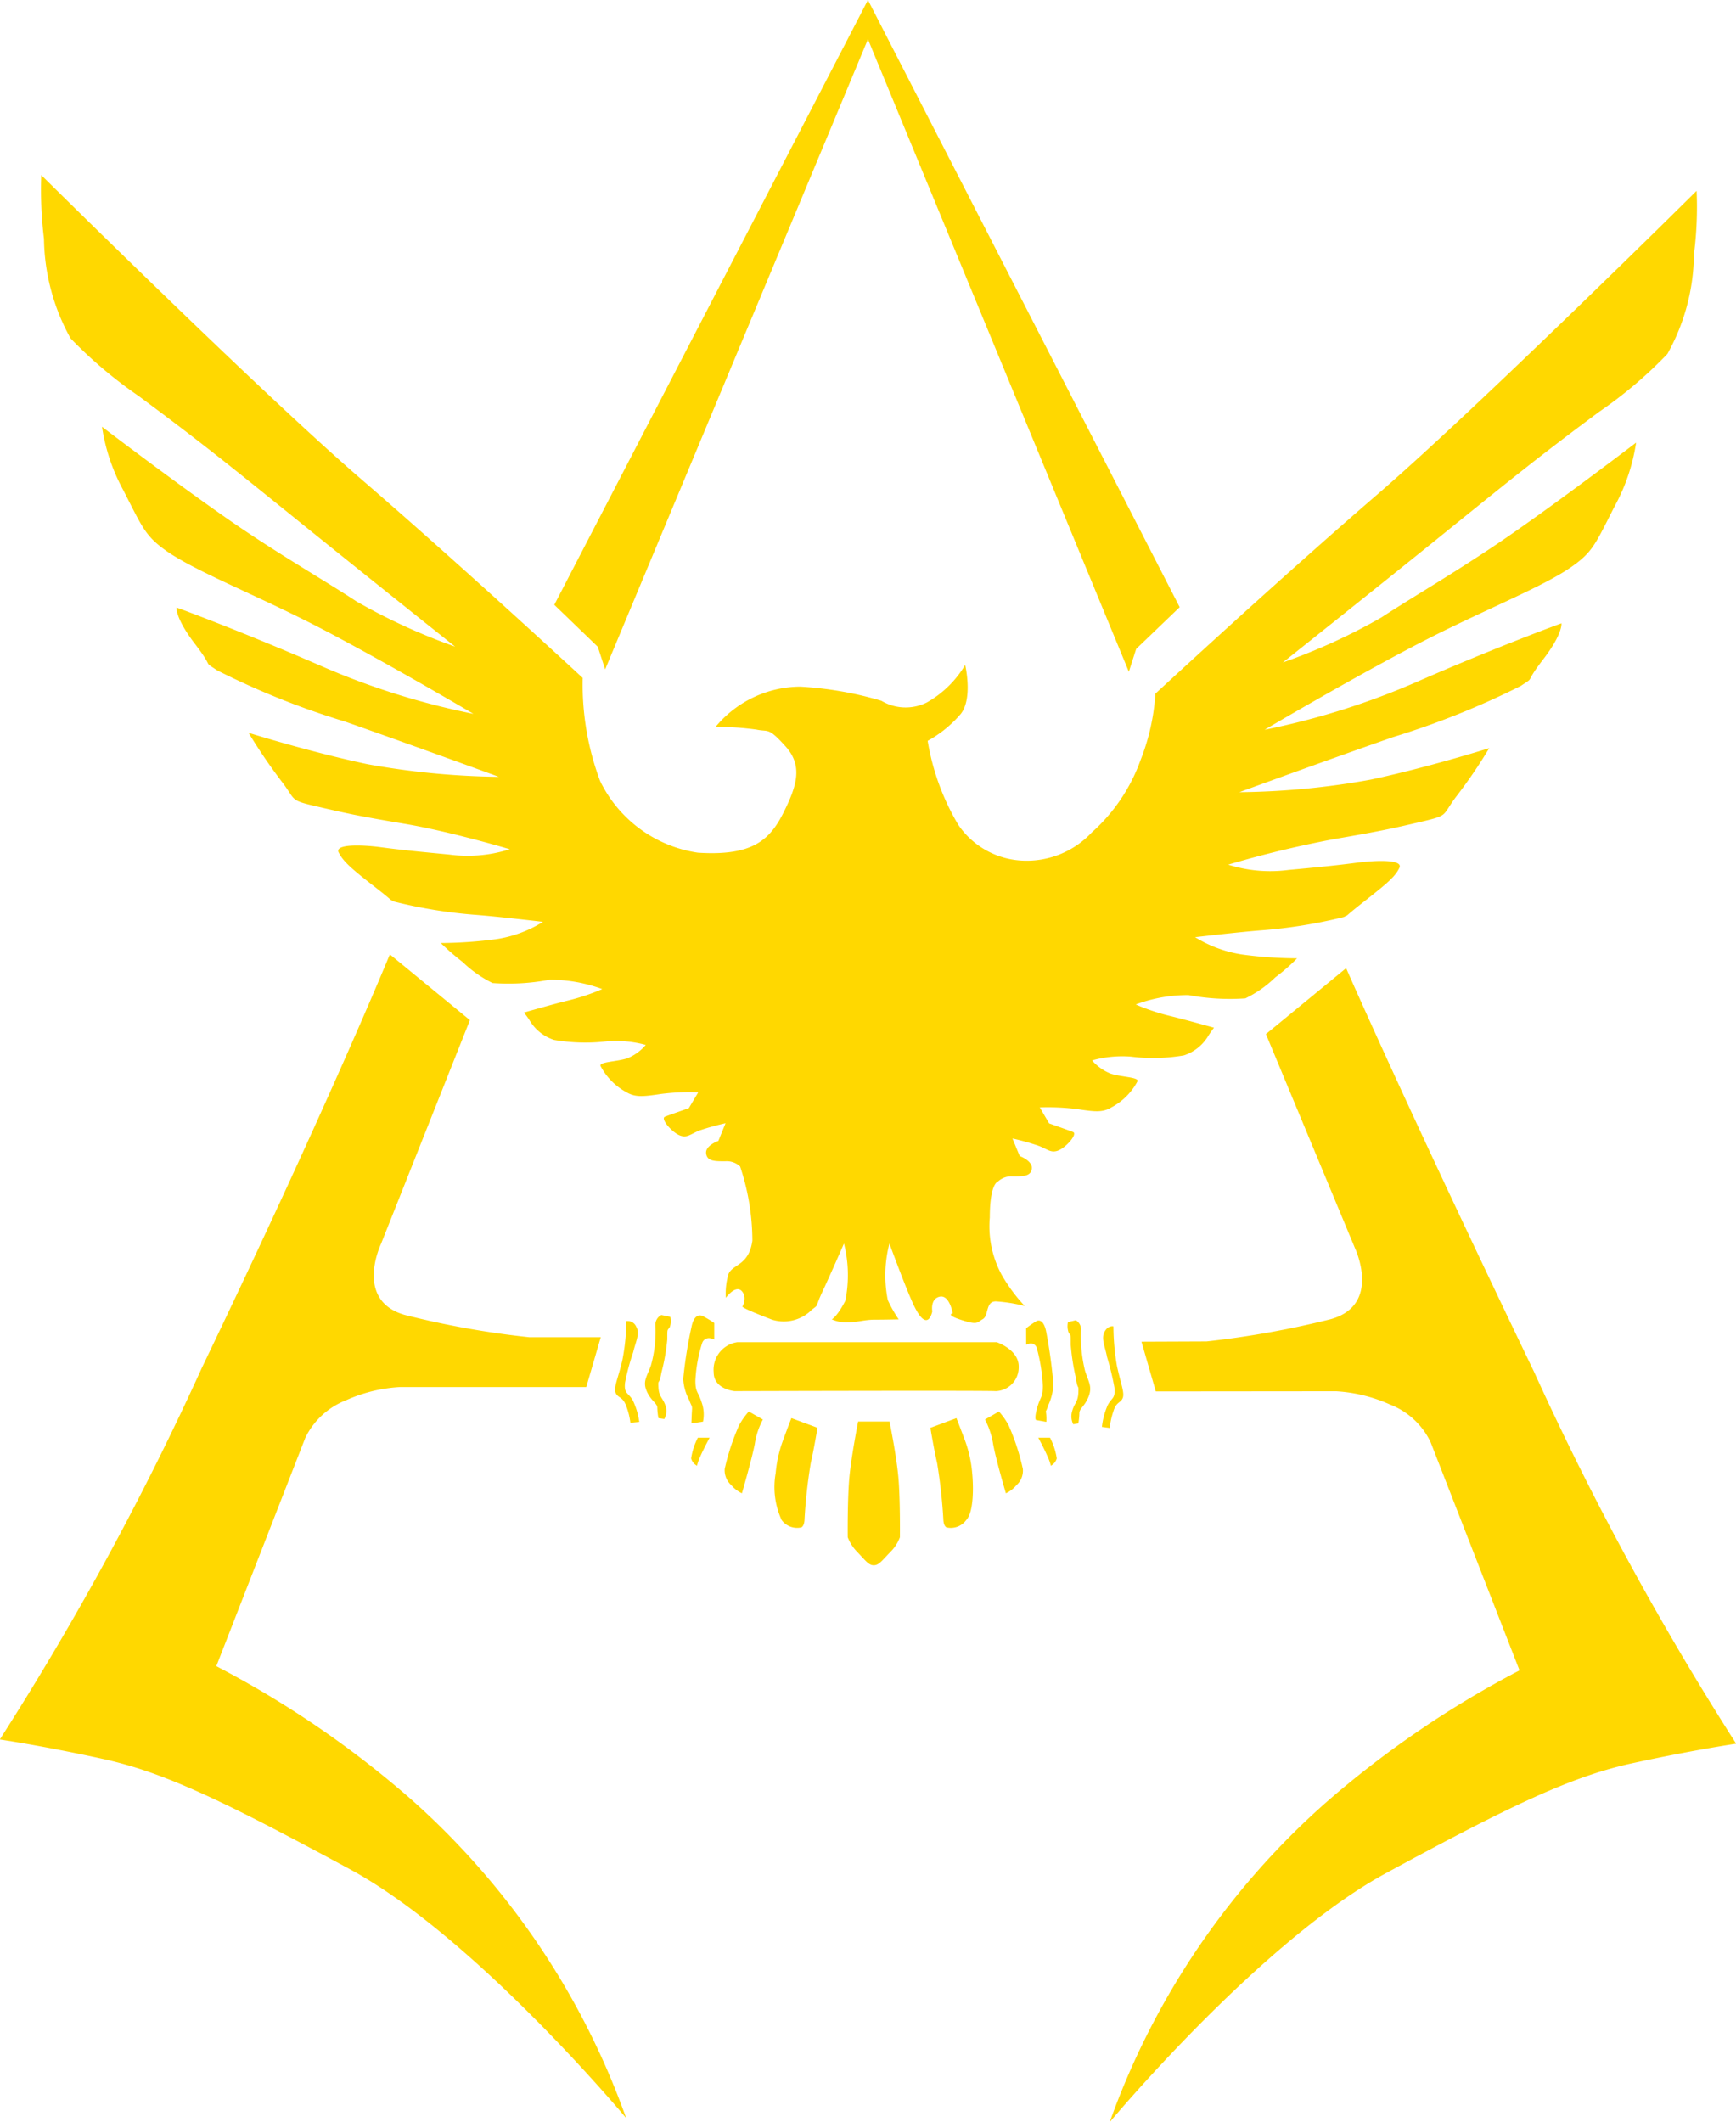 <svg id="グループ_1036" data-name="グループ 1036" xmlns="http://www.w3.org/2000/svg" width="52.67" height="64.362" viewBox="0 0 52.67 64.362">
  <g id="グループ_1035" data-name="グループ 1035" transform="translate(0 0)">
    <path id="パス_904" data-name="パス 904" d="M171.859,251.6a.592.592,0,0,1,.451-.161c.318,0,.558,0,.581-.238s-.368-.379-.368-.379l-.219-.532a7.154,7.154,0,0,1,.8.224c.264.1.373.236.61.131s.577-.5.424-.554c-.324-.12-.721-.259-.721-.259l-.284-.484a7.02,7.02,0,0,1,1.137.051c.527.08.768.109,1.033-.051a1.9,1.9,0,0,0,.795-.795c.042-.125-.5-.125-.817-.231a1.463,1.463,0,0,1-.561-.4,3.4,3.4,0,0,1,1.177-.115,5.467,5.467,0,0,0,1.61-.038,1.354,1.354,0,0,0,.738-.591,2.752,2.752,0,0,1,.174-.248s-.888-.249-1.329-.355a6.482,6.482,0,0,1-1.046-.35,4.528,4.528,0,0,1,1.6-.285,6.8,6.8,0,0,0,1.726.1,3.462,3.462,0,0,0,.91-.639,5.518,5.518,0,0,0,.659-.576,12.765,12.765,0,0,1-1.665-.115,3.827,3.827,0,0,1-1.429-.526s1.33-.156,2.045-.211a15.151,15.151,0,0,0,2.465-.4c.21-.107-.087.082.626-.478s.928-.746,1.06-1.009-.679-.24-1.292-.16-1.218.14-2.065.218a4.225,4.225,0,0,1-1.834-.16,32.584,32.584,0,0,1,3.2-.773c1.4-.24,1.77-.321,2.7-.539.79-.187.586-.174,1-.73a15.193,15.193,0,0,0,1.019-1.492s-1.846.582-3.591.954a23.488,23.488,0,0,1-3.991.382s2.549-.933,4.665-1.671a24.875,24.875,0,0,0,3.872-1.551c.478-.32.068-.009.677-.8s.559-1.1.559-1.1-1.883.682-4.372,1.769a22.782,22.782,0,0,1-4.633,1.459s2.469-1.459,4.513-2.531c2-1.052,3.866-1.761,4.791-2.406.654-.454.733-.7,1.316-1.843a5.8,5.8,0,0,0,.65-1.929s-2,1.53-3.62,2.662c-1.562,1.1-3.1,1.981-4.109,2.642a17.91,17.91,0,0,1-2.988,1.364s2.689-2.137,4.755-3.806,2.957-2.4,4.846-3.8a13.191,13.191,0,0,0,2.064-1.75,6.289,6.289,0,0,0,.807-3.019,11.406,11.406,0,0,0,.081-1.93s-6.621,6.564-9.692,9.214-6.729,6.038-6.729,6.038a6.6,6.6,0,0,1-.449,2.012,5.357,5.357,0,0,1-1.484,2.2,2.7,2.7,0,0,1-2.147.849,2.488,2.488,0,0,1-1.9-1.084,7.313,7.313,0,0,1-.929-2.546,3.614,3.614,0,0,0,1.006-.819c.372-.479.132-1.484.132-1.484a3.152,3.152,0,0,1-1.164,1.139,1.437,1.437,0,0,1-1.378-.052,10.777,10.777,0,0,0-2.464-.428,3.355,3.355,0,0,0-2.567,1.221,8.573,8.573,0,0,1,1.244.082c.371.078.345-.082.872.5s.371,1.166-.052,2.012-.953,1.326-2.6,1.221a3.931,3.931,0,0,1-2.967-2.175,8.341,8.341,0,0,1-.528-3.126s-3.657-3.387-6.727-6.035-9.7-9.217-9.7-9.217a12.338,12.338,0,0,0,.082,1.933,6.39,6.39,0,0,0,.806,3.019,13.481,13.481,0,0,0,2.066,1.749c1.889,1.4,2.781,2.123,4.849,3.793s4.753,3.809,4.753,3.809a18.233,18.233,0,0,1-2.988-1.368c-1-.66-2.547-1.536-4.111-2.643-1.608-1.128-3.614-2.658-3.614-2.658a5.785,5.785,0,0,0,.648,1.928c.583,1.137.662,1.387,1.319,1.848.925.641,2.784,1.351,4.789,2.4,2.046,1.074,4.513,2.532,4.513,2.532a22.685,22.685,0,0,1-4.634-1.458c-2.492-1.083-4.372-1.767-4.372-1.767s-.051.311.56,1.107.2.485.673.8a24.212,24.212,0,0,0,3.875,1.552c2.117.741,4.668,1.676,4.668,1.676a23.764,23.764,0,0,1-3.992-.385c-1.75-.371-3.6-.95-3.6-.95a16.641,16.641,0,0,0,1.018,1.495c.42.548.217.543,1.007.728.935.218,1.3.3,2.7.535s3.2.773,3.2.773a4.2,4.2,0,0,1-1.831.162c-.851-.081-1.458-.139-2.068-.221s-1.425-.1-1.292.159.346.46,1.059,1.013.418.372.629.477a14.7,14.7,0,0,0,2.465.4c.714.055,2.045.213,2.045.213a3.724,3.724,0,0,1-1.43.526,13.349,13.349,0,0,1-1.67.116,7.305,7.305,0,0,0,.664.577,3.574,3.574,0,0,0,.906.637,6.681,6.681,0,0,0,1.728-.1,4.548,4.548,0,0,1,1.6.283,6.5,6.5,0,0,1-1.046.349c-.44.107-1.331.363-1.331.363a2.282,2.282,0,0,1,.177.243,1.343,1.343,0,0,0,.734.586,5.6,5.6,0,0,0,1.612.043,3.45,3.45,0,0,1,1.174.11,1.44,1.44,0,0,1-.559.406c-.318.105-.859.105-.814.231a1.929,1.929,0,0,0,.792.8c.266.155.505.131,1.036.051a6.827,6.827,0,0,1,1.138-.051l-.287.482s-.4.136-.72.256c-.151.056.189.451.423.559s.345-.028.612-.136a7.431,7.431,0,0,1,.8-.223l-.218.536s-.4.138-.372.379.266.239.579.239a.594.594,0,0,1,.453.158,7.149,7.149,0,0,1,.372,2.251c-.109.768-.6.7-.728,1.018a2.115,2.115,0,0,0-.077.714s.292-.4.478-.209.026.473.026.473-.075.028.9.4a1.2,1.2,0,0,0,1.214-.311c.216-.16.076-.035.312-.538s.654-1.461.654-1.461a3.934,3.934,0,0,1,.041,1.736c-.243.479-.41.564-.41.564a1.045,1.045,0,0,0,.475.089c.323,0,.509-.079.823-.079s.731-.01.731-.01a4.04,4.04,0,0,1-.33-.583,3.811,3.811,0,0,1,.049-1.718s.426,1.166.669,1.718c.481,1.121.632.341.632.341s-.068-.358.2-.44c.321-.1.419.5.419.5s-.238.039.263.2.468.079.651-.026.078-.538.394-.538a4.826,4.826,0,0,1,.878.141,4.946,4.946,0,0,1-.71-.964,3.09,3.09,0,0,1-.351-1.72C171.618,251.647,171.859,251.6,171.859,251.6Z" transform="translate(-141.586 -215.758)" fill="#ffd800"/>
    <path id="パス_905" data-name="パス 905" d="M256.089,331.033" transform="translate(-225.102 -296.865)" fill="#ffd800"/>
    <path id="パス_906" data-name="パス 906" d="M217.952,353.089a3.538,3.538,0,0,0-.355-.214c-.123-.051-.271,0-.338.346a13.324,13.324,0,0,0-.248,1.561,1.51,1.51,0,0,0,.177.636c.1.267.1.136.082.427l-.011.288.352-.052a1.094,1.094,0,0,0-.041-.584c-.108-.341-.19-.292-.19-.661a4.456,4.456,0,0,1,.205-1.138.215.215,0,0,1,.272-.139c.11.03.095.03.095.03Z" transform="translate(-196.282 -312.961)" fill="#ffd800"/>
    <path id="パス_907" data-name="パス 907" d="M213.09,352.811a.329.329,0,0,0-.181.32,3.788,3.788,0,0,1-.139,1.221c-.125.338-.251.477-.125.769s.321.368.321.5a2.192,2.192,0,0,0,.035.319l.177.026a.494.494,0,0,0,.038-.4c-.074-.236-.2-.264-.215-.556s.016-.027.09-.45a6.241,6.241,0,0,0,.178-1.006c0-.34,0-.264.072-.368a.51.51,0,0,0,.019-.319Z" transform="translate(-193.024 -312.926)" fill="#ffd800"/>
    <path id="パス_908" data-name="パス 908" d="M209.482,353.508a6.281,6.281,0,0,1-.123,1.2c-.124.527-.268.817-.2.977s.215.105.321.4a2.129,2.129,0,0,1,.126.506l.269-.026a2.189,2.189,0,0,0-.2-.663c-.144-.239-.269-.183-.231-.531a6.934,6.934,0,0,1,.248-.923c.073-.319.213-.559.09-.771A.281.281,0,0,0,209.482,353.508Z" transform="translate(-190.48 -313.437)" fill="#ffd800"/>
    <path id="パス_909" data-name="パス 909" d="M256.644,353.693a2.872,2.872,0,0,1,.313-.217c.1-.05.237,0,.3.347a15.434,15.434,0,0,1,.214,1.563,1.68,1.68,0,0,1-.154.637c-.087.265-.075.131-.071.218a1.388,1.388,0,0,1,.01.291l-.311-.055s-.062-.031.034-.375.171-.292.171-.663a5.182,5.182,0,0,0-.181-1.137.186.186,0,0,0-.239-.138c-.1.027-.085.027-.085.027Z" transform="translate(-225.511 -313.405)" fill="#ffd800"/>
    <path id="パス_910" data-name="パス 910" d="M261.673,353.42a.321.321,0,0,1,.154.319,4.476,4.476,0,0,0,.126,1.219c.111.344.22.474.111.766s-.283.374-.283.505a2.285,2.285,0,0,1-.032.318l-.155.028a.543.543,0,0,1-.032-.4c.062-.237.174-.264.187-.556s-.014-.027-.075-.45a6.694,6.694,0,0,1-.156-1.008c0-.343,0-.263-.064-.368a.572.572,0,0,1-.019-.318Z" transform="translate(-229.032 -313.375)" fill="#ffd800"/>
    <path id="パス_911" data-name="パス 911" d="M265.755,354.114a7.242,7.242,0,0,0,.106,1.195c.112.527.24.818.176.978s-.189.1-.282.4a2.33,2.33,0,0,0-.112.507l-.237-.031a2.252,2.252,0,0,1,.175-.658c.125-.242.237-.187.205-.534a8.358,8.358,0,0,0-.223-.924c-.06-.318-.187-.562-.078-.768S265.755,354.114,265.755,354.114Z" transform="translate(-231.974 -313.883)" fill="#ffd800"/>
    <path id="パス_912" data-name="パス 912" d="M221.246,355.959h7.877s.683.231.664.755a.719.719,0,0,1-.692.729c-.312-.022-7.928,0-7.928,0s-.634-.055-.634-.569A.843.843,0,0,1,221.246,355.959Z" transform="translate(-198.88 -315.248)" fill="#ffd800"/>
    <path id="パス_913" data-name="パス 913" d="M149.874,311.144l2.429,1.995-2.7,6.793s-.82,1.714.731,2.15a26.907,26.907,0,0,0,3.771.675h2.168l-.44,1.512h-5.661a4.6,4.6,0,0,0-1.628.4,2.3,2.3,0,0,0-1.235,1.138l-2.7,6.927a29.966,29.966,0,0,1,5.923,4.05,23.432,23.432,0,0,1,6.511,9.656s-4.566-5.485-8.384-7.549-5.637-2.937-7.468-3.339-3.151-.595-3.151-.595a90.047,90.047,0,0,0,6.134-11.279C148.031,315.651,149.874,311.144,149.874,311.144Z" transform="translate(-138.046 -282.197)" fill="#ffd800"/>
    <path id="パス_914" data-name="パス 914" d="M211.625,202.061l7.916,19.185.222-.692,1.32-1.267-9.458-18.415-9.516,18.344,1.319,1.272.224.686Z" transform="translate(-185.292 -200.871)" fill="#ffd800"/>
    <path id="パス_915" data-name="パス 915" d="M273.463,312.736l-2.433,2,2.7,6.489s.821,1.723-.729,2.157a28.2,28.2,0,0,1-3.773.677l-1.974.008.435,1.508,5.473-.005a4.626,4.626,0,0,1,1.628.4,2.276,2.276,0,0,1,1.234,1.138l2.7,6.927a30.139,30.139,0,0,0-5.92,4.05,23.413,23.413,0,0,0-6.514,9.654s4.569-5.482,8.381-7.552,5.642-2.936,7.473-3.335,3.153-.593,3.153-.593a90.392,90.392,0,0,1-6.135-11.285C275.3,316.94,273.463,312.736,273.463,312.736Z" transform="translate(-232.622 -283.371)" fill="#ffd800"/>
    <path id="パス_916" data-name="パス 916" d="M236.34,365.119s-.191.964-.26,1.633-.056,1.878-.056,1.878a1.327,1.327,0,0,0,.3.457c.259.274.341.392.49.392s.231-.118.493-.392a1.233,1.233,0,0,0,.3-.457s.014-1.21-.052-1.878-.263-1.633-.263-1.633Z" transform="translate(-210.304 -322.003)" fill="#ffd800"/>
    <path id="パス_917" data-name="パス 917" d="M245.581,365.02s.1.615.205,1.075a16.329,16.329,0,0,1,.188,1.706s0,.183.094.239a.579.579,0,0,0,.6-.222c.232-.241.221-1.016.181-1.426a3.756,3.756,0,0,0-.23-1.019c-.126-.336-.248-.647-.248-.647Z" transform="translate(-217.353 -321.713)" fill="#ffd800"/>
    <path id="パス_918" data-name="パス 918" d="M252.313,363.967l-.423.243a2.429,2.429,0,0,1,.247.743c.092.5.387,1.494.387,1.494a.887.887,0,0,0,.315-.24.588.588,0,0,0,.2-.5,6.935,6.935,0,0,0-.427-1.311A2.062,2.062,0,0,0,252.313,363.967Z" transform="translate(-222.006 -321.154)" fill="#ffd800"/>
    <path id="パス_919" data-name="パス 919" d="M258.4,367h-.356s.177.328.273.551a1.6,1.6,0,0,1,.109.3.359.359,0,0,0,.179-.221A1.985,1.985,0,0,0,258.4,367Z" transform="translate(-226.543 -323.394)" fill="#ffd800"/>
    <path id="パス_920" data-name="パス 920" d="M228.891,365.02s-.1.615-.205,1.075a15.9,15.9,0,0,0-.188,1.706s0,.183-.094.239a.583.583,0,0,1-.6-.222,2.4,2.4,0,0,1-.181-1.426,3.782,3.782,0,0,1,.233-1.019c.122-.336.243-.647.243-.647Z" transform="translate(-204.089 -321.713)" fill="#ffd800"/>
    <path id="パス_921" data-name="パス 921" d="M222.535,363.967l.427.243a2.257,2.257,0,0,0-.246.743c-.1.5-.39,1.494-.39,1.494a.913.913,0,0,1-.316-.24.609.609,0,0,1-.207-.5,7.037,7.037,0,0,1,.431-1.311A2.048,2.048,0,0,1,222.535,363.967Z" transform="translate(-199.816 -321.154)" fill="#ffd800"/>
    <path id="パス_922" data-name="パス 922" d="M218.128,367h.356s-.177.328-.275.551a1.483,1.483,0,0,0-.108.3.359.359,0,0,1-.178-.221A1.985,1.985,0,0,1,218.128,367Z" transform="translate(-196.954 -323.394)" fill="#ffd800"/>
    <path id="パス_923" data-name="パス 923" d="M224.037,306.681a8.892,8.892,0,0,1,.462-1.641,3.093,3.093,0,0,1,.673-1.009,4.44,4.44,0,0,1-.444.06c-.2.017-.26.072-.369-.092-.077-.113-.045-.182.032-.332a2.561,2.561,0,0,1,.66-.6,1.733,1.733,0,0,1,.869-.364.728.728,0,0,1,.611.181s1.148-1.406,1.686-2.171a2.989,2.989,0,0,0,.58-1.317,7.586,7.586,0,0,1-1.224,1.388,17.982,17.982,0,0,1-2.109,1.749,3.721,3.721,0,0,1-1.177.615c0-.044,0-.087,0-.134h0c0-.046,0-.248,0-.291.032-.044.2-.088.247-.133a11.285,11.285,0,0,1,.891-.7,18.1,18.1,0,0,0,2.044-1.94,23.347,23.347,0,0,0,1.643-2.208,7.146,7.146,0,0,1-.66.678c-.272.256-.422.395-.623.578-.194-.209-.621-.65-.828-.841a8.266,8.266,0,0,0-.986-.736c.523-.628,1-1.2,1-1.2l-1.25,1.043a.241.241,0,0,1-.025-.016,4.908,4.908,0,0,0-1.459-.678c0-.2-.008-.409-.01-.62,0,0,0,0,0-.007,0-.1,0-.205-.008-.306v-.014c-.007-.1-.01-.205-.017-.308a11.814,11.814,0,0,0-.211-1.792,12.05,12.05,0,0,0-.213,1.792c0,.1-.012.205-.014.308v.014c-.006.1-.006.2-.01.306v.007c-.008.211-.01.419-.014.62a4.952,4.952,0,0,0-1.46.678.167.167,0,0,1-.023.016l-1.248-1.043s.474.576,1,1.2a7.812,7.812,0,0,0-.982.736c-.21.191-.64.632-.832.841-.2-.183-.349-.322-.623-.578a7.476,7.476,0,0,1-.659-.678,22.569,22.569,0,0,0,1.619,2.182,18.248,18.248,0,0,0,2.07,1.966c.63.474.615.474.9.692a1.921,1.921,0,0,1,.237.144c0,.087,0,.335.005.426a3.731,3.731,0,0,1-1.224-.615,16.752,16.752,0,0,1-2.084-1.749,6.9,6.9,0,0,1-1.2-1.388,2.953,2.953,0,0,0,.579,1.317c.536.765,1.685,2.171,1.685,2.171a.734.734,0,0,1,.613-.181,1.741,1.741,0,0,1,.868.364,2.537,2.537,0,0,1,.66.6c.076.15.108.219.032.332-.109.164-.169.109-.368.092a4.035,4.035,0,0,1-.442-.06,3.1,3.1,0,0,1,.669,1.009A8.824,8.824,0,0,1,224.037,306.681Zm-.259-9.327c0,.145,0,.269,0,.383v.069h0v.361c0,.05,0,.1,0,.161h0v.163l-1.01-.842C223.274,297.491,223.6,297.4,223.778,297.354Zm-1.164,3.526a16,16,0,0,1-1.791-1.365c-.208-.181-.352-.309-.478-.423a7.782,7.782,0,0,1,2-1.311c.259.313.507.615.694.848.379.467.607.763.732.923v.141c0,.053.01.366.01.417,0,.016-.024-.012-.024,0-.149-.158-.551-.525-.886-.814a3.523,3.523,0,0,0-1.074-.574,13.874,13.874,0,0,1,1.135,1.161,6.227,6.227,0,0,1,.843,1.342v.005c0,.072,0,.145,0,.219v.007A2.937,2.937,0,0,1,222.615,300.88Zm5.114-1.788c-.124.114-.272.242-.477.423a15.834,15.834,0,0,1-1.792,1.365,2.924,2.924,0,0,1-1.163.576v-.231a5.984,5.984,0,0,1,.842-1.342,13.94,13.94,0,0,1,1.134-1.161,4.747,4.747,0,0,0-1.194.695c-.311.258-.634.536-.782.694,0-.012,0-.244,0-.256v-.3c.125-.16.356-.456.731-.923.187-.233.44-.536.7-.848A7.816,7.816,0,0,1,227.729,299.093Zm-2.417-1.443-1.007.842v-.163h0c0-.064,0-.11,0-.161v-.361h0v-.061s0-.006,0-.008v-.383C224.471,297.4,224.8,297.491,225.311,297.649Z" transform="translate(-197.716 -269.198)" fill="#ffd800"/>
  </g>
</svg>
